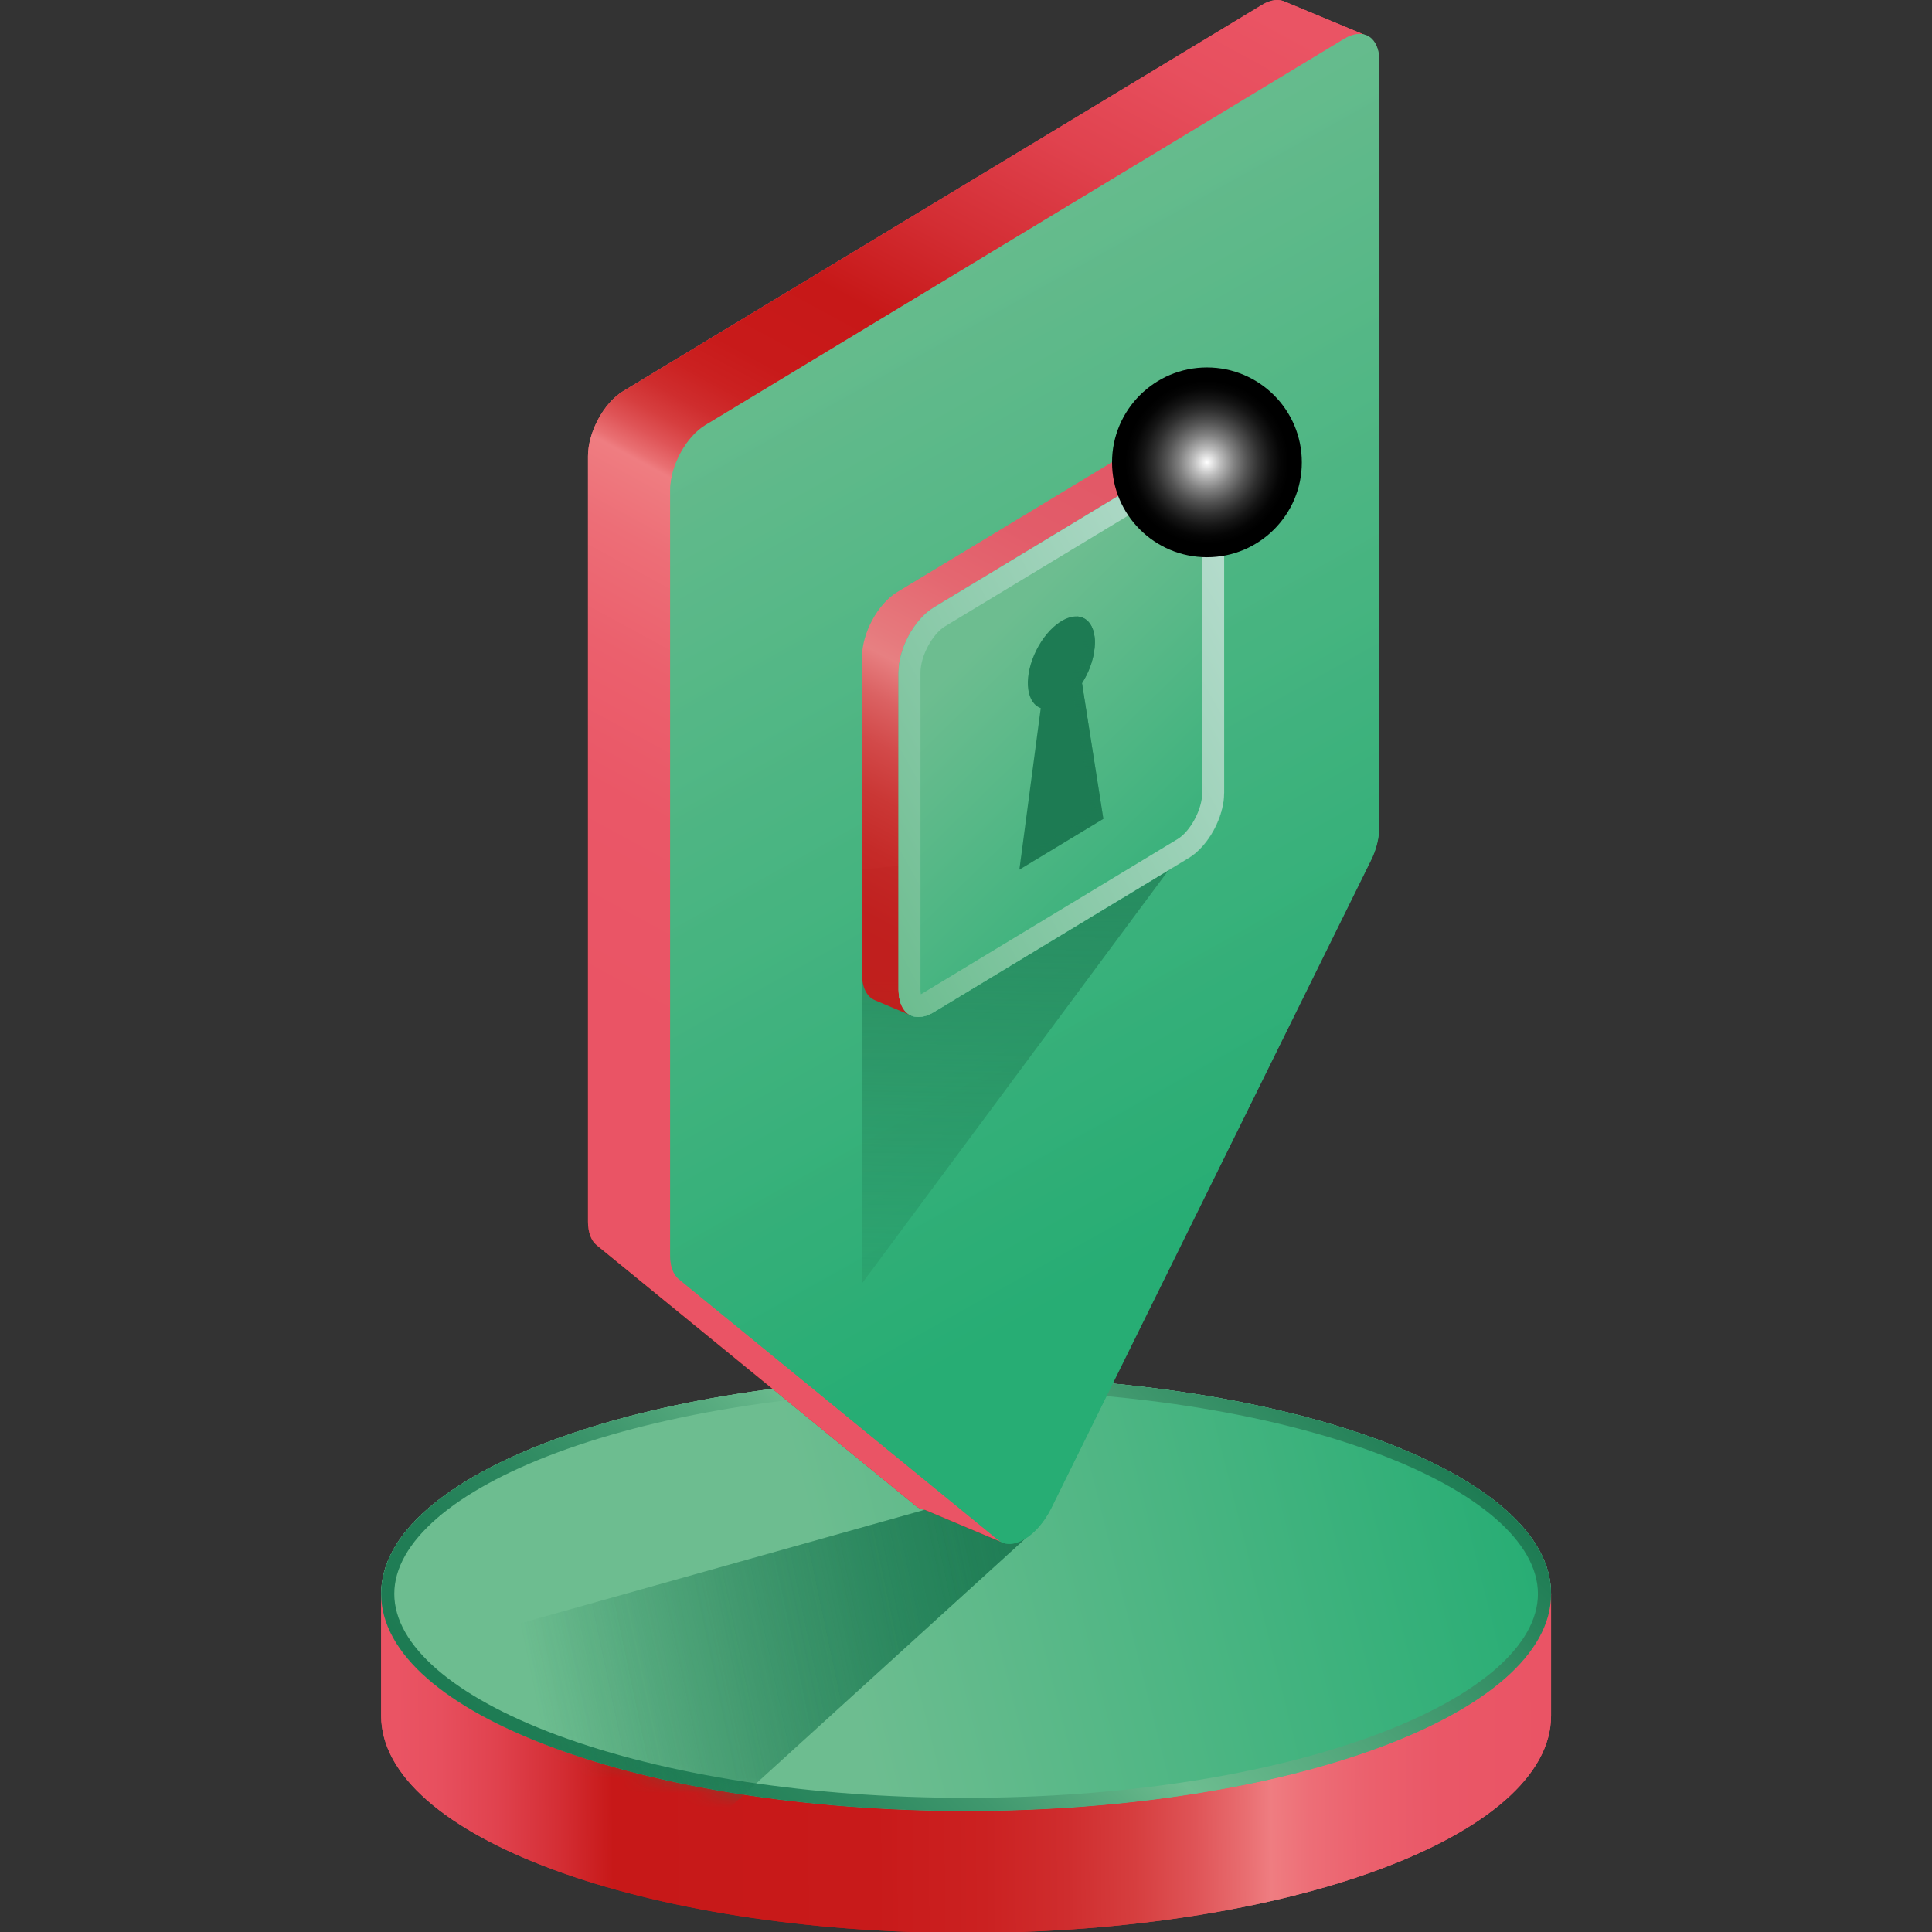 <svg width="132" height="132" viewBox="0 0 132 132" fill="none" xmlns="http://www.w3.org/2000/svg">
<rect x="0" y="0" width="132" height="132" fill="#333333" stroke="none"/>
<g clip-path="url(#clip0_320_3771)">
<path opacity="0.95" d="M66.007 123.732C88.079 123.732 105.973 117.09 105.973 108.896V108.895H89.55C82.947 107.105 74.81 106.048 66.007 106.048C57.204 106.048 49.068 107.105 42.465 108.895H26.041V108.896C26.042 117.09 43.935 123.732 66.007 123.732Z" fill="url(#paint0_linear_320_3771)"/>
<path d="M66.007 94.059C43.934 94.059 26.041 100.701 26.041 108.895V108.896C26.042 117.09 43.935 123.732 66.007 123.732C88.079 123.732 105.973 117.09 105.973 108.896V108.895C105.973 100.701 88.08 94.059 66.007 94.059Z" fill="url(#paint1_linear_320_3771)"/>
<path style="mix-blend-mode:overlay" d="M66.007 94.059C43.934 94.059 26.041 100.701 26.041 108.895V108.896C26.042 117.09 43.935 123.732 66.007 123.732C88.079 123.732 105.973 117.09 105.973 108.896V108.895C105.973 100.701 88.08 94.059 66.007 94.059Z" fill="url(#paint2_linear_320_3771)"/>
<path d="M66.007 123.732C43.935 123.732 26.042 117.09 26.041 108.896V117.225C26.041 125.419 43.934 132.062 66.007 132.062C88.08 132.062 105.973 125.419 105.973 117.225V108.896C105.973 117.09 88.079 123.732 66.007 123.732Z" fill="url(#paint3_linear_320_3771)"/>
<path style="mix-blend-mode:overlay" d="M66.007 123.732C43.935 123.732 26.042 117.09 26.041 108.896V117.225C26.041 125.419 43.934 132.062 66.007 132.062C88.08 132.062 105.973 125.419 105.973 117.225V108.896C105.973 117.09 88.079 123.732 66.007 123.732Z" fill="url(#paint4_linear_320_3771)"/>
<g style="mix-blend-mode:screen">
<path d="M66.007 94.957C76.579 94.957 86.504 96.48 93.955 99.246C101.022 101.869 105.075 105.386 105.075 108.896C105.075 112.404 101.022 115.921 93.955 118.545C86.503 121.311 76.578 122.834 66.007 122.834C55.436 122.834 45.511 121.311 38.06 118.545C30.993 115.921 26.939 112.404 26.939 108.895C26.939 105.387 30.992 101.869 38.059 99.246C45.51 96.48 55.436 94.957 66.007 94.957ZM66.007 94.059C43.934 94.059 26.041 100.701 26.041 108.895V108.896C26.042 117.09 43.935 123.732 66.007 123.732C88.079 123.732 105.973 117.09 105.973 108.896V108.895C105.973 100.701 88.08 94.059 66.007 94.059Z" fill="url(#paint5_linear_320_3771)"/>
</g>
<mask id="mask0_320_3771" style="mask-type:luminance" maskUnits="userSpaceOnUse" x="26" y="94" width="80" height="30">
<path d="M66.007 94.059C43.934 94.059 26.041 100.701 26.041 108.895V108.896C26.042 117.09 43.935 123.732 66.007 123.732C88.079 123.732 105.973 117.09 105.973 108.896V108.895C105.973 100.701 88.08 94.059 66.007 94.059Z" fill="white"/>
</mask>
<g mask="url(#mask0_320_3771)">
<path style="mix-blend-mode:multiply" d="M70.017 105.148L45.79 127.194L25.506 113.73L63.189 103.153L70.017 105.148Z" fill="url(#paint6_linear_320_3771)"/>
<path style="mix-blend-mode:hard-light" opacity="0.7" d="M70.017 105.148L45.79 127.194L25.506 113.73L63.189 103.153L70.017 105.148Z" fill="url(#paint7_linear_320_3771)"/>
</g>
<path opacity="0.95" d="M93.159 2.349L87.845 0.136L87.844 0.14C87.416 -0.089 86.846 -0.045 86.219 0.334L42.581 26.722C41.251 27.526 40.173 29.518 40.173 31.171V83.467C40.173 84.192 40.384 84.764 40.768 85.077L62.587 102.899C62.759 103.04 62.968 103.128 63.189 103.153L68.392 105.348L72.638 87.688L88.032 56.497C88.402 55.774 88.606 54.978 88.627 54.166V21.196L93.159 2.349Z" fill="url(#paint8_linear_320_3771)"/>
<path style="mix-blend-mode:overlay" d="M93.159 2.349L87.845 0.136L87.844 0.14C87.416 -0.089 86.846 -0.045 86.219 0.334L42.581 26.722C41.251 27.526 40.173 29.518 40.173 31.171V83.467C40.173 84.192 40.384 84.764 40.768 85.077L62.587 102.899C62.759 103.04 62.968 103.128 63.189 103.153L68.392 105.348L72.638 87.688L88.032 56.497C88.402 55.774 88.606 54.978 88.627 54.166V21.196L93.159 2.349Z" fill="url(#paint9_linear_320_3771)"/>
<path d="M93.649 58.819L71.831 103.029C70.871 104.973 69.164 106.006 68.204 105.222L46.385 87.4C46.002 87.087 45.79 86.514 45.79 85.79V33.494C45.79 31.841 46.868 29.849 48.199 29.044L91.836 2.657C93.166 1.852 94.245 2.54 94.245 4.193V56.489C94.223 57.301 94.019 58.097 93.649 58.819Z" fill="url(#paint10_linear_320_3771)"/>
<path style="mix-blend-mode:soft-light" opacity="0.7" d="M93.649 58.819L71.831 103.029C70.871 104.973 69.164 106.006 68.204 105.222L46.385 87.4C46.002 87.087 45.79 86.514 45.79 85.79V33.494C45.79 31.841 46.868 29.849 48.199 29.044L91.836 2.657C93.166 1.852 94.245 2.54 94.245 4.193V56.489C94.223 57.301 94.019 58.097 93.649 58.819Z" fill="url(#paint11_linear_320_3771)"/>
<path style="mix-blend-mode:multiply" d="M58.895 59.417V87.686L81.672 56.98L58.895 59.417Z" fill="url(#paint12_linear_320_3771)"/>
<path opacity="0.95" d="M82.637 30.683L80.266 29.671L80.257 29.667L80.254 29.666L80.253 29.666C79.838 29.495 79.308 29.562 78.73 29.912L61.303 40.45C59.973 41.254 58.895 43.246 58.895 44.899V66.556C58.895 67.472 59.227 68.091 59.749 68.324L59.748 68.325L59.766 68.332L59.777 68.337L62.247 69.381L63.685 66.652L78.73 57.555C80.06 56.75 81.138 54.758 81.138 53.105V33.528L82.637 30.683Z" fill="url(#paint13_linear_320_3771)"/>
<path d="M81.229 58.611L63.802 69.149C62.472 69.953 61.394 69.265 61.394 67.612V45.956C61.394 44.302 62.472 42.31 63.802 41.506L81.229 30.968C82.559 30.163 83.637 30.852 83.637 32.505V54.161C83.637 55.814 82.559 57.807 81.229 58.611Z" fill="url(#paint14_linear_320_3771)"/>
<path style="mix-blend-mode:overlay" opacity="0.7" d="M81.229 58.611L63.802 69.149C62.472 69.953 61.394 69.265 61.394 67.612V45.956C61.394 44.302 62.472 42.31 63.802 41.506L81.229 30.968C82.559 30.163 83.637 30.852 83.637 32.505V54.161C83.637 55.814 82.559 57.807 81.229 58.611Z" fill="url(#paint15_linear_320_3771)"/>
<path style="mix-blend-mode:overlay" d="M81.229 58.611L63.802 69.149C62.472 69.953 61.394 69.265 61.394 67.612V45.956C61.394 44.302 62.472 42.31 63.802 41.506L81.229 30.968C82.559 30.163 83.637 30.852 83.637 32.505V54.161C83.637 55.814 82.559 57.807 81.229 58.611Z" fill="url(#paint16_linear_320_3771)"/>
<g style="mix-blend-mode:hard-light">
<path d="M82.114 32.188C82.133 32.292 82.142 32.398 82.141 32.505V54.161C82.141 55.286 81.337 56.797 80.454 57.33L63.028 67.868C62.986 67.893 62.949 67.913 62.917 67.929C62.898 67.825 62.889 67.718 62.89 67.612V45.956C62.89 44.831 63.694 43.32 64.577 42.786L82.003 32.248C82.045 32.223 82.082 32.204 82.114 32.188ZM82.281 30.632C81.906 30.646 81.543 30.762 81.229 30.968L63.802 41.506C62.472 42.31 61.394 44.302 61.394 45.956V67.612C61.394 68.796 61.947 69.485 62.75 69.485C63.124 69.471 63.488 69.355 63.802 69.149L81.229 58.611C82.559 57.806 83.637 55.814 83.637 54.161V32.505C83.637 31.32 83.084 30.632 82.281 30.632Z" fill="url(#paint17_linear_320_3771)"/>
</g>
<path d="M74.229 46.138C75.07 44.454 74.984 42.706 74.038 42.233C73.091 41.761 71.643 42.744 70.802 44.428C69.962 46.113 70.047 47.861 70.994 48.333C71.94 48.805 73.389 47.823 74.229 46.138Z" fill="#1D7B53"/>
<path d="M75.385 55.946L69.647 59.416L71.272 47.126L73.759 45.621L75.385 55.946Z" fill="#1D7B53"/>
<path style="mix-blend-mode:multiply" d="M73.925 46.674C74.467 45.846 74.772 44.886 74.807 43.898C74.807 42.804 74.311 42.155 73.582 42.119C73.905 42.518 74.066 43.024 74.033 43.537C74.01 44.335 73.802 45.117 73.427 45.822C73.341 45.99 73.25 46.155 73.15 46.313L73.329 47.451L74.61 55.586L69.766 58.515L69.647 59.416L75.385 55.947L73.925 46.674Z" fill="url(#paint18_linear_320_3771)"/>
<path style="mix-blend-mode:screen" d="M82.462 38.071C86.042 38.071 88.945 35.169 88.945 31.588C88.945 28.008 86.042 25.105 82.462 25.105C78.881 25.105 75.978 28.008 75.978 31.588C75.978 35.169 78.881 38.071 82.462 38.071Z" fill="url(#paint19_radial_320_3771)"/>
</g>
<defs>
<linearGradient id="paint0_linear_320_3771" x1="27.09" y1="115.211" x2="105.785" y2="114.562" gradientUnits="userSpaceOnUse">
<stop stop-color="#EA5464"/>
<stop offset="0.038" stop-color="#E74F5E"/>
<stop offset="0.087" stop-color="#E0424E"/>
<stop offset="0.143" stop-color="#D32D33"/>
<stop offset="0.187" stop-color="#C71818"/>
<stop offset="0.413" stop-color="#C81A1A"/>
<stop offset="0.509" stop-color="#CB2121"/>
<stop offset="0.581" stop-color="#CF2D2E"/>
<stop offset="0.64" stop-color="#D63E3F"/>
<stop offset="0.692" stop-color="#DF5457"/>
<stop offset="0.738" stop-color="#E96F72"/>
<stop offset="0.758" stop-color="#EF7D81"/>
<stop offset="0.792" stop-color="#ED6E77"/>
<stop offset="0.845" stop-color="#EB606D"/>
<stop offset="0.906" stop-color="#EA5767"/>
<stop offset="1" stop-color="#EA5465"/>
</linearGradient>
<linearGradient id="paint1_linear_320_3771" x1="16.469" y1="117.418" x2="101.276" y2="102.828" gradientUnits="userSpaceOnUse">
<stop stop-color="#6DBD90"/>
<stop offset="1" stop-color="#B9DED1"/>
</linearGradient>
<linearGradient id="paint2_linear_320_3771" x1="48.249" y1="113.36" x2="103.711" y2="99.415" gradientUnits="userSpaceOnUse">
<stop offset="0.159" stop-color="#6DBD90"/>
<stop offset="1" stop-color="#27AD74"/>
</linearGradient>
<linearGradient id="paint3_linear_320_3771" x1="27.129" y1="120.636" x2="105.83" y2="119.988" gradientUnits="userSpaceOnUse">
<stop stop-color="#EA5464"/>
<stop offset="0.038" stop-color="#E74F5E"/>
<stop offset="0.087" stop-color="#E0424E"/>
<stop offset="0.143" stop-color="#D32D33"/>
<stop offset="0.187" stop-color="#C71818"/>
<stop offset="0.413" stop-color="#C81A1A"/>
<stop offset="0.509" stop-color="#CB2121"/>
<stop offset="0.581" stop-color="#CF2D2E"/>
<stop offset="0.64" stop-color="#D63E3F"/>
<stop offset="0.692" stop-color="#DF5457"/>
<stop offset="0.738" stop-color="#E96F72"/>
<stop offset="0.758" stop-color="#EF7D81"/>
<stop offset="0.792" stop-color="#ED6E77"/>
<stop offset="0.845" stop-color="#EB606D"/>
<stop offset="0.906" stop-color="#EA5767"/>
<stop offset="1" stop-color="#EA5465"/>
</linearGradient>
<linearGradient id="paint4_linear_320_3771" x1="27.129" y1="120.636" x2="105.83" y2="119.988" gradientUnits="userSpaceOnUse">
<stop stop-color="#EA5464"/>
<stop offset="0.038" stop-color="#E74F5E"/>
<stop offset="0.087" stop-color="#E0424E"/>
<stop offset="0.143" stop-color="#D32D33"/>
<stop offset="0.187" stop-color="#C71818"/>
<stop offset="0.413" stop-color="#C81A1A"/>
<stop offset="0.509" stop-color="#CB2121"/>
<stop offset="0.581" stop-color="#CF2D2E"/>
<stop offset="0.64" stop-color="#D63E3F"/>
<stop offset="0.692" stop-color="#DF5457"/>
<stop offset="0.738" stop-color="#E96F72"/>
<stop offset="0.758" stop-color="#EF7D81"/>
<stop offset="0.792" stop-color="#ED6E77"/>
<stop offset="0.845" stop-color="#EB606D"/>
<stop offset="0.906" stop-color="#EA5767"/>
<stop offset="1" stop-color="#EA5465"/>
</linearGradient>
<linearGradient id="paint5_linear_320_3771" x1="44.686" y1="130.217" x2="87.329" y2="87.574" gradientUnits="userSpaceOnUse">
<stop stop-color="#1D7B53"/>
<stop offset="0.12" stop-color="#217E56"/>
<stop offset="0.235" stop-color="#2C885F"/>
<stop offset="0.349" stop-color="#40986E"/>
<stop offset="0.461" stop-color="#5BAE82"/>
<stop offset="0.522" stop-color="#6DBD90"/>
<stop offset="1" stop-color="#1D7B53"/>
</linearGradient>
<linearGradient id="paint6_linear_320_3771" x1="75.276" y1="110.797" x2="30.622" y2="120.198" gradientUnits="userSpaceOnUse">
<stop stop-color="#1D7B53"/>
<stop offset="0.854" stop-color="#1D7B53" stop-opacity="0"/>
</linearGradient>
<linearGradient id="paint7_linear_320_3771" x1="75.276" y1="110.797" x2="30.622" y2="120.198" gradientUnits="userSpaceOnUse">
<stop stop-color="#1D7B53"/>
<stop offset="0.854" stop-color="#1D7B53" stop-opacity="0"/>
</linearGradient>
<linearGradient id="paint8_linear_320_3771" x1="97.287" y1="4.963" x2="42.775" y2="84.195" gradientUnits="userSpaceOnUse">
<stop offset="0.071" stop-color="#EA5465"/>
<stop offset="0.214" stop-color="#EA5868"/>
<stop offset="0.349" stop-color="#EC636F"/>
<stop offset="0.48" stop-color="#EE767C"/>
<stop offset="0.518" stop-color="#EF7D81"/>
<stop offset="0.532" stop-color="#EB7276"/>
<stop offset="0.575" stop-color="#E05659"/>
<stop offset="0.622" stop-color="#D73F41"/>
<stop offset="0.676" stop-color="#D02E2F"/>
<stop offset="0.74" stop-color="#CB2122"/>
<stop offset="0.824" stop-color="#C81A1A"/>
<stop offset="1" stop-color="#C71818"/>
</linearGradient>
<linearGradient id="paint9_linear_320_3771" x1="89.462" y1="2.747" x2="47.593" y2="79.976" gradientUnits="userSpaceOnUse">
<stop stop-color="#EA5464"/>
<stop offset="0.07" stop-color="#E74F5E"/>
<stop offset="0.162" stop-color="#E0424E"/>
<stop offset="0.265" stop-color="#D32D33"/>
<stop offset="0.347" stop-color="#C71818"/>
<stop offset="0.422" stop-color="#C81A1A"/>
<stop offset="0.454" stop-color="#CB2121"/>
<stop offset="0.478" stop-color="#CF2D2E"/>
<stop offset="0.497" stop-color="#D63E3F"/>
<stop offset="0.514" stop-color="#DF5457"/>
<stop offset="0.53" stop-color="#E96F72"/>
<stop offset="0.536" stop-color="#EF7D81"/>
<stop offset="0.591" stop-color="#ED6E77"/>
<stop offset="0.675" stop-color="#EB606D"/>
<stop offset="0.774" stop-color="#EA5767"/>
<stop offset="0.923" stop-color="#EA5465"/>
</linearGradient>
<linearGradient id="paint10_linear_320_3771" x1="66.097" y1="-6.624" x2="108.266" y2="68.7" gradientUnits="userSpaceOnUse">
<stop offset="0.159" stop-color="#6DBD90"/>
<stop offset="1" stop-color="#27AD74"/>
</linearGradient>
<linearGradient id="paint11_linear_320_3771" x1="66.097" y1="-6.624" x2="108.266" y2="68.7" gradientUnits="userSpaceOnUse">
<stop offset="0.159" stop-color="#6DBD90"/>
<stop offset="1" stop-color="#27AD74"/>
</linearGradient>
<linearGradient id="paint12_linear_320_3771" x1="70.585" y1="42.505" x2="69.318" y2="108.285" gradientUnits="userSpaceOnUse">
<stop stop-color="#1D7B53"/>
<stop offset="0.854" stop-color="#1D7B53" stop-opacity="0"/>
</linearGradient>
<linearGradient id="paint13_linear_320_3771" x1="80.374" y1="29.252" x2="58.823" y2="70.347" gradientUnits="userSpaceOnUse">
<stop offset="0.12" stop-color="#EA5465"/>
<stop offset="0.241" stop-color="#EA5868"/>
<stop offset="0.355" stop-color="#EC636F"/>
<stop offset="0.465" stop-color="#EE767C"/>
<stop offset="0.497" stop-color="#EF7D81"/>
<stop offset="0.498" stop-color="#EF7C80"/>
<stop offset="0.555" stop-color="#E25D60"/>
<stop offset="0.616" stop-color="#D94446"/>
<stop offset="0.684" stop-color="#D13131"/>
<stop offset="0.76" stop-color="#CB2323"/>
<stop offset="0.851" stop-color="#C81A1B"/>
<stop offset="1" stop-color="#C71818"/>
</linearGradient>
<linearGradient id="paint14_linear_320_3771" x1="65.085" y1="38.605" x2="87.499" y2="61.483" gradientUnits="userSpaceOnUse">
<stop stop-color="#6DBD90"/>
<stop offset="1" stop-color="#BADED1"/>
</linearGradient>
<linearGradient id="paint15_linear_320_3771" x1="65.085" y1="38.605" x2="87.499" y2="61.483" gradientUnits="userSpaceOnUse">
<stop stop-color="#6DBD90"/>
<stop offset="1" stop-color="#27AD74"/>
</linearGradient>
<linearGradient id="paint16_linear_320_3771" x1="65.085" y1="38.605" x2="87.499" y2="61.483" gradientUnits="userSpaceOnUse">
<stop offset="0.159" stop-color="#6DBD90"/>
<stop offset="1" stop-color="#27AD74"/>
</linearGradient>
<linearGradient id="paint17_linear_320_3771" x1="56.255" y1="59.108" x2="88.776" y2="41.009" gradientUnits="userSpaceOnUse">
<stop stop-color="#6DBD90"/>
<stop offset="1" stop-color="#BADED1"/>
</linearGradient>
<linearGradient id="paint18_linear_320_3771" x1="73.572" y1="43.718" x2="72.145" y2="62.575" gradientUnits="userSpaceOnUse">
<stop stop-color="#1D7B53"/>
<stop offset="1" stop-color="#1D7B53" stop-opacity="0"/>
</linearGradient>
<radialGradient id="paint19_radial_320_3771" cx="0" cy="0" r="1" gradientUnits="userSpaceOnUse" gradientTransform="translate(82.462 31.588) scale(6.483)">
<stop stop-color="white"/>
<stop offset="0.007" stop-color="#FCFCFC"/>
<stop offset="0.149" stop-color="#BABABA"/>
<stop offset="0.289" stop-color="#818181"/>
<stop offset="0.424" stop-color="#535353"/>
<stop offset="0.551" stop-color="#2F2F2F"/>
<stop offset="0.67" stop-color="#151515"/>
<stop offset="0.776" stop-color="#050505"/>
<stop offset="0.861"/>
</radialGradient>
<clipPath id="clip0_320_3771">
<rect width="132" height="132" fill="white"/>
</clipPath>
</defs>
</svg>
